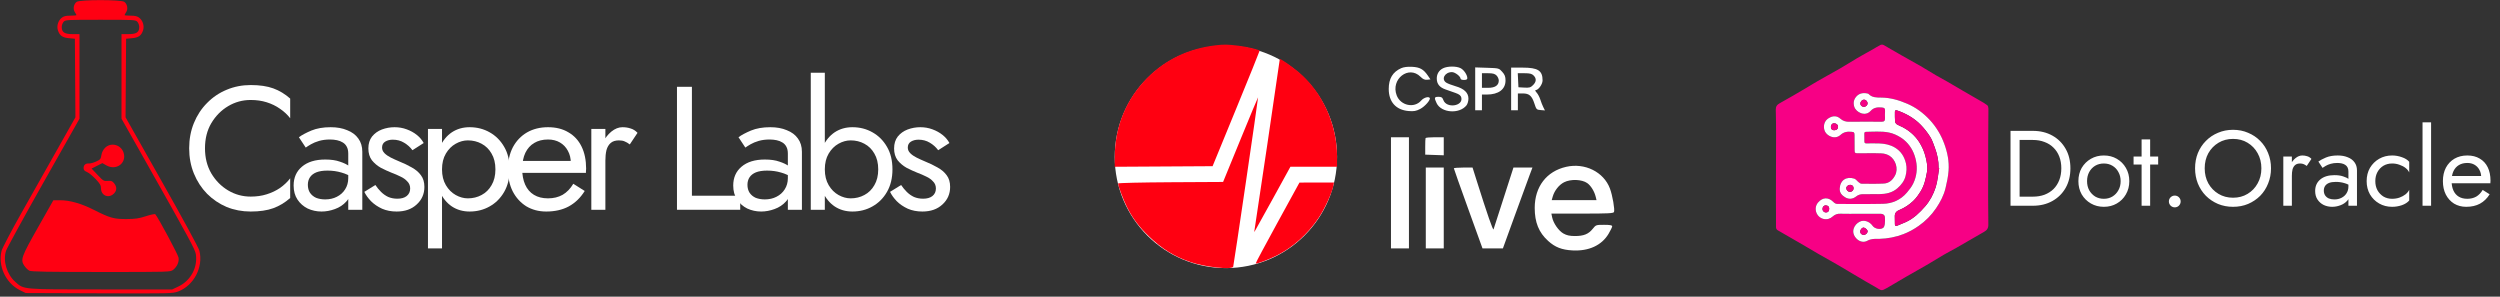 <?xml version="1.0" encoding="UTF-8"?> <svg xmlns="http://www.w3.org/2000/svg" width="632" height="75" viewBox="0 0 632 75" fill="none"><rect x="0" y="0" width="632" height="75" fill="#333333" stroke="none"/> <path fill-rule="evenodd" clip-rule="evenodd" d="M19.397 0.46C18.627 1 18.389 2.261 18.908 3.053C19.134 3.399 19.319 3.744 19.319 3.821C19.319 3.897 18.635 3.959 17.8 3.959C16.669 3.959 16.111 4.093 15.617 4.482C14.688 5.213 14.278 6.568 14.647 7.687C15.083 9.009 15.802 9.513 17.467 9.661L18.93 9.792L18.998 19.728L19.066 29.664L17.208 32.948C14.945 36.946 11.427 43.18 5.318 54.013C2.778 58.519 0.562 62.753 0.393 63.424C-0.565 67.232 1.481 71.61 5.033 73.356L6.5 74.077L25.054 74.148C43.241 74.218 43.636 74.209 45.033 73.686C48.997 72.202 51.444 67.521 50.412 63.398C50.224 62.65 46.44 55.674 40.922 45.906L31.744 29.659L31.811 19.726L31.879 9.792L33.342 9.661C35.008 9.513 35.727 9.009 36.163 7.687C36.532 6.568 36.121 5.213 35.192 4.482C34.698 4.093 34.14 3.959 33.01 3.959C32.174 3.959 31.491 3.897 31.491 3.821C31.491 3.744 31.676 3.399 31.902 3.053C32.421 2.261 32.183 1 31.413 0.46C30.596 -0.112 20.213 -0.112 19.397 0.46ZM34.731 5.518C34.991 5.805 35.203 6.387 35.203 6.811C35.203 8.162 34.509 8.625 32.487 8.625H30.714L30.715 19.318L30.717 30.01L36.575 40.379C47.964 60.538 49.328 63.057 49.509 64.264C50.012 67.622 48.209 70.955 45.089 72.432L43.533 73.169L25.629 73.169C5.545 73.169 6.083 73.216 3.911 71.302C1.721 69.373 0.691 65.953 1.531 63.399C1.756 62.714 6.026 54.922 11.018 46.085L20.096 30.017V19.321V8.625H18.323C16.301 8.625 15.607 8.162 15.607 6.811C15.607 6.387 15.819 5.805 16.079 5.518C16.534 5.014 16.86 4.996 25.405 4.996C33.949 4.996 34.276 5.014 34.731 5.518ZM26.558 37.37C26.078 37.851 25.745 38.516 25.633 39.217C25.474 40.21 25.347 40.362 24.266 40.846C23.61 41.139 22.795 41.358 22.453 41.332C21.638 41.271 21.132 41.718 21.132 42.498C21.132 42.964 21.352 43.219 21.981 43.483C22.449 43.678 23.439 44.481 24.183 45.268C25.291 46.442 25.534 46.864 25.534 47.621C25.534 49.452 27.483 50.246 28.783 48.945C29.565 48.162 29.593 47.281 28.866 46.355C28.398 45.76 28.151 45.665 27.248 45.735C26.238 45.814 26.102 45.734 24.669 44.217L23.156 42.615L24.515 41.926L25.874 41.236L26.895 41.81C29.405 43.222 32.103 41.206 31.233 38.569C30.568 36.55 28.027 35.9 26.558 37.37ZM9.64 57.424C5.37 64.964 5.119 65.669 6.161 67.204C6.498 67.701 7.062 68.253 7.414 68.431C7.906 68.681 12.077 68.756 25.564 68.759C42.932 68.763 43.081 68.758 43.762 68.222C44.762 67.435 45.296 66.251 45.147 65.156C45.045 64.409 40.006 55.006 39.254 54.161C39.149 54.043 38.087 54.263 36.895 54.651C35.126 55.227 34.229 55.361 32.009 55.377C28.819 55.4 27.79 55.111 23.699 53.042C20.541 51.444 17.637 50.617 15.198 50.62L13.492 50.622L9.64 57.424Z" fill="#FF0012"></path> <path d="M51.821 37.487C51.821 35.059 52.353 32.943 53.419 31.137C54.515 29.301 55.936 27.865 57.682 26.829C59.429 25.793 61.324 25.275 63.367 25.275C64.847 25.275 66.194 25.467 67.408 25.852C68.651 26.237 69.776 26.785 70.783 27.495C71.789 28.176 72.648 28.975 73.359 29.893V24.919C72.056 23.765 70.635 22.906 69.095 22.344C67.556 21.781 65.646 21.5 63.367 21.5C61.205 21.5 59.178 21.9 57.283 22.699C55.417 23.469 53.774 24.579 52.353 26.03C50.932 27.451 49.822 29.138 49.023 31.092C48.223 33.046 47.824 35.178 47.824 37.487C47.824 39.796 48.223 41.928 49.023 43.882C49.822 45.836 50.932 47.538 52.353 48.989C53.774 50.41 55.417 51.52 57.283 52.319C59.178 53.089 61.205 53.474 63.367 53.474C65.646 53.474 67.556 53.193 69.095 52.63C70.635 52.068 72.056 51.209 73.359 50.054V45.081C72.648 45.998 71.789 46.813 70.783 47.523C69.776 48.204 68.651 48.737 67.408 49.122C66.194 49.507 64.847 49.699 63.367 49.699C61.324 49.699 59.429 49.181 57.682 48.145C55.936 47.109 54.515 45.673 53.419 43.837C52.353 42.002 51.821 39.885 51.821 37.487Z" fill="white"></path> <path d="M77.825 46.724C77.825 45.984 78.002 45.347 78.358 44.814C78.713 44.281 79.246 43.867 79.956 43.571C80.696 43.275 81.644 43.127 82.798 43.127C84.042 43.127 85.211 43.29 86.307 43.615C87.402 43.911 88.468 44.415 89.504 45.125V43.038C89.297 42.772 88.897 42.431 88.305 42.017C87.713 41.572 86.914 41.188 85.907 40.862C84.93 40.507 83.701 40.329 82.221 40.329C79.705 40.329 77.736 40.936 76.315 42.15C74.923 43.334 74.228 44.918 74.228 46.901C74.228 48.293 74.553 49.477 75.205 50.454C75.856 51.431 76.714 52.186 77.78 52.719C78.876 53.222 80.045 53.474 81.288 53.474C82.413 53.474 83.538 53.267 84.663 52.852C85.818 52.438 86.78 51.801 87.55 50.943C88.349 50.084 88.749 49.004 88.749 47.701L88.039 45.036C88.039 46.102 87.772 47.05 87.239 47.879C86.736 48.678 86.04 49.3 85.152 49.744C84.293 50.188 83.317 50.41 82.221 50.41C81.362 50.41 80.593 50.276 79.912 50.01C79.26 49.714 78.742 49.285 78.358 48.722C78.002 48.16 77.825 47.494 77.825 46.724ZM77.292 37.309C77.617 37.072 78.061 36.791 78.624 36.465C79.186 36.14 79.867 35.859 80.667 35.622C81.496 35.385 82.413 35.267 83.42 35.267C84.042 35.267 84.634 35.326 85.196 35.444C85.759 35.563 86.247 35.755 86.662 36.021C87.106 36.288 87.447 36.658 87.683 37.132C87.92 37.576 88.039 38.153 88.039 38.864V53.03H91.591V38.375C91.591 37.043 91.251 35.918 90.57 35C89.918 34.082 88.986 33.387 87.772 32.913C86.588 32.41 85.196 32.158 83.598 32.158C81.703 32.158 80.075 32.439 78.713 33.002C77.381 33.564 76.33 34.127 75.56 34.689L77.292 37.309Z" fill="white"></path> <path d="M94.897 46.768L92.1 48.5C92.484 49.3 93.047 50.084 93.787 50.854C94.557 51.624 95.489 52.26 96.585 52.763C97.68 53.237 98.909 53.474 100.271 53.474C102.373 53.474 104.06 52.882 105.333 51.698C106.636 50.513 107.287 49.033 107.287 47.257C107.287 46.043 106.991 45.051 106.399 44.281C105.836 43.512 105.067 42.86 104.09 42.327C103.113 41.765 102.032 41.247 100.848 40.773C100.137 40.477 99.457 40.166 98.805 39.841C98.154 39.515 97.621 39.145 97.206 38.73C96.792 38.316 96.585 37.842 96.585 37.309C96.585 36.628 96.851 36.125 97.384 35.799C97.917 35.474 98.553 35.311 99.294 35.311C100.359 35.311 101.307 35.563 102.136 36.066C102.994 36.569 103.705 37.206 104.267 37.975L107.109 36.155C106.695 35.385 106.118 34.704 105.378 34.112C104.637 33.52 103.779 33.046 102.802 32.691C101.855 32.336 100.833 32.158 99.738 32.158C98.642 32.158 97.576 32.35 96.54 32.735C95.534 33.12 94.705 33.712 94.053 34.512C93.432 35.311 93.121 36.318 93.121 37.531C93.121 38.716 93.417 39.707 94.009 40.507C94.631 41.276 95.386 41.913 96.274 42.416C97.192 42.89 98.095 43.304 98.983 43.66C99.782 43.956 100.537 44.281 101.248 44.637C101.958 44.962 102.535 45.377 102.98 45.88C103.453 46.354 103.69 46.946 103.69 47.656C103.69 48.456 103.394 49.092 102.802 49.566C102.239 50.01 101.455 50.232 100.448 50.232C99.619 50.232 98.85 50.084 98.139 49.788C97.458 49.462 96.851 49.033 96.318 48.5C95.785 47.967 95.312 47.39 94.897 46.768Z" fill="white"></path> <path d="M111.742 62.8V32.602H108.19V62.8H111.742ZM128.839 42.816C128.839 40.596 128.38 38.701 127.463 37.132C126.545 35.533 125.316 34.304 123.777 33.446C122.267 32.587 120.579 32.158 118.714 32.158C117.027 32.158 115.532 32.587 114.229 33.446C112.956 34.304 111.949 35.533 111.209 37.132C110.499 38.701 110.143 40.596 110.143 42.816C110.143 45.007 110.499 46.901 111.209 48.5C111.949 50.099 112.956 51.328 114.229 52.186C115.532 53.045 117.027 53.474 118.714 53.474C120.579 53.474 122.267 53.045 123.777 52.186C125.316 51.328 126.545 50.099 127.463 48.5C128.38 46.901 128.839 45.007 128.839 42.816ZM125.242 42.816C125.242 44.385 124.917 45.717 124.265 46.813C123.644 47.908 122.8 48.737 121.734 49.3C120.698 49.862 119.543 50.143 118.27 50.143C117.234 50.143 116.213 49.862 115.206 49.3C114.199 48.737 113.37 47.908 112.719 46.813C112.068 45.717 111.742 44.385 111.742 42.816C111.742 41.247 112.068 39.915 112.719 38.819C113.37 37.724 114.199 36.895 115.206 36.332C116.213 35.77 117.234 35.489 118.27 35.489C119.543 35.489 120.698 35.77 121.734 36.332C122.8 36.895 123.644 37.724 124.265 38.819C124.917 39.915 125.242 41.247 125.242 42.816Z" fill="white"></path> <path d="M138.09 53.474C140.281 53.474 142.176 53.045 143.774 52.186C145.403 51.298 146.75 49.995 147.816 48.278L144.929 46.457C144.189 47.701 143.286 48.633 142.22 49.255C141.154 49.847 139.926 50.143 138.534 50.143C137.143 50.143 135.959 49.847 134.982 49.255C134.005 48.663 133.264 47.804 132.761 46.679C132.258 45.554 132.006 44.193 132.006 42.594C132.036 41.025 132.302 39.707 132.806 38.642C133.338 37.546 134.079 36.717 135.026 36.155C136.003 35.563 137.172 35.267 138.534 35.267C139.689 35.267 140.695 35.518 141.554 36.021C142.413 36.525 143.079 37.221 143.552 38.109C144.056 38.997 144.307 40.048 144.307 41.262C144.307 41.469 144.263 41.735 144.174 42.061C144.085 42.357 143.996 42.579 143.908 42.727L145.329 40.684H130.674V43.704H148.126C148.126 43.645 148.126 43.512 148.126 43.304C148.156 43.068 148.171 42.846 148.171 42.638C148.171 40.477 147.786 38.612 147.016 37.043C146.247 35.474 145.136 34.275 143.686 33.446C142.265 32.587 140.547 32.158 138.534 32.158C136.521 32.158 134.745 32.602 133.205 33.49C131.695 34.378 130.511 35.622 129.653 37.221C128.824 38.819 128.409 40.684 128.409 42.816C128.409 44.918 128.809 46.768 129.608 48.367C130.437 49.966 131.577 51.224 133.028 52.142C134.508 53.03 136.195 53.474 138.09 53.474Z" fill="white"></path> <path d="M153.04 32.602H149.487V53.03H153.04V32.602ZM159.213 36.51L161.167 33.579C160.634 33.017 160.042 32.646 159.391 32.469C158.769 32.261 158.088 32.158 157.348 32.158C156.4 32.158 155.468 32.528 154.55 33.268C153.632 34.008 152.877 35.015 152.285 36.288C151.723 37.531 151.441 38.967 151.441 40.596H153.04C153.04 39.618 153.129 38.745 153.307 37.975C153.514 37.206 153.869 36.599 154.372 36.155C154.876 35.711 155.571 35.489 156.46 35.489C157.052 35.489 157.54 35.577 157.925 35.755C158.31 35.903 158.739 36.155 159.213 36.51Z" fill="white"></path> <path d="M171.14 21.944V53.03H187.127V49.477H174.915V21.944H171.14Z" fill="white"></path> <path d="M188.956 46.724C188.956 45.984 189.134 45.347 189.489 44.814C189.845 44.281 190.377 43.867 191.088 43.571C191.828 43.275 192.776 43.127 193.93 43.127C195.174 43.127 196.343 43.29 197.438 43.615C198.534 43.911 199.6 44.415 200.636 45.125V43.038C200.429 42.772 200.029 42.431 199.437 42.017C198.845 41.572 198.045 41.188 197.039 40.862C196.062 40.507 194.833 40.329 193.353 40.329C190.836 40.329 188.868 40.936 187.447 42.15C186.055 43.334 185.359 44.918 185.359 46.901C185.359 48.293 185.685 49.477 186.336 50.454C186.988 51.431 187.846 52.186 188.912 52.719C190.007 53.222 191.177 53.474 192.42 53.474C193.545 53.474 194.67 53.267 195.795 52.852C196.95 52.438 197.912 51.801 198.682 50.943C199.481 50.084 199.881 49.004 199.881 47.701L199.17 45.036C199.17 46.102 198.904 47.05 198.371 47.879C197.868 48.678 197.172 49.3 196.284 49.744C195.425 50.188 194.448 50.41 193.353 50.41C192.494 50.41 191.725 50.276 191.044 50.01C190.392 49.714 189.874 49.285 189.489 48.722C189.134 48.16 188.956 47.494 188.956 46.724ZM188.424 37.309C188.749 37.072 189.193 36.791 189.756 36.465C190.318 36.14 190.999 35.859 191.799 35.622C192.627 35.385 193.545 35.267 194.552 35.267C195.174 35.267 195.766 35.326 196.328 35.444C196.891 35.563 197.379 35.755 197.794 36.021C198.238 36.288 198.578 36.658 198.815 37.132C199.052 37.576 199.17 38.153 199.17 38.864V53.03H202.723V38.375C202.723 37.043 202.383 35.918 201.702 35C201.05 34.082 200.118 33.387 198.904 32.913C197.72 32.41 196.328 32.158 194.729 32.158C192.835 32.158 191.206 32.439 189.845 33.002C188.512 33.564 187.461 34.127 186.692 34.689L188.424 37.309Z" fill="white"></path> <path d="M208.516 18.391H204.963V53.03H208.516V18.391ZM225.613 42.816C225.613 40.596 225.154 38.701 224.236 37.132C223.319 35.533 222.09 34.304 220.55 33.446C219.041 32.587 217.353 32.158 215.488 32.158C213.8 32.158 212.305 32.587 211.003 33.446C209.73 34.304 208.723 35.533 207.983 37.132C207.272 38.701 206.917 40.596 206.917 42.816C206.917 45.007 207.272 46.901 207.983 48.5C208.723 50.099 209.73 51.328 211.003 52.186C212.305 53.045 213.8 53.474 215.488 53.474C217.353 53.474 219.041 53.045 220.55 52.186C222.09 51.328 223.319 50.099 224.236 48.5C225.154 46.901 225.613 45.007 225.613 42.816ZM222.016 42.816C222.016 44.385 221.69 45.717 221.039 46.813C220.417 47.908 219.573 48.737 218.508 49.3C217.472 49.862 216.317 50.143 215.044 50.143C214.008 50.143 212.986 49.862 211.98 49.3C210.973 48.737 210.144 47.908 209.493 46.813C208.841 45.717 208.516 44.385 208.516 42.816C208.516 41.247 208.841 39.915 209.493 38.819C210.144 37.724 210.973 36.895 211.98 36.332C212.986 35.77 214.008 35.489 215.044 35.489C216.317 35.489 217.472 35.77 218.508 36.332C219.573 36.895 220.417 37.724 221.039 38.819C221.69 39.915 222.016 41.247 222.016 42.816Z" fill="white"></path> <path d="M227.803 46.768L225.005 48.5C225.39 49.3 225.953 50.084 226.693 50.854C227.462 51.624 228.395 52.26 229.49 52.763C230.586 53.237 231.814 53.474 233.176 53.474C235.278 53.474 236.966 52.882 238.239 51.698C239.542 50.513 240.193 49.033 240.193 47.257C240.193 46.043 239.897 45.051 239.305 44.281C238.742 43.512 237.972 42.86 236.995 42.327C236.018 41.765 234.938 41.247 233.754 40.773C233.043 40.477 232.362 40.166 231.711 39.841C231.06 39.515 230.527 39.145 230.112 38.73C229.698 38.316 229.49 37.842 229.49 37.309C229.49 36.628 229.757 36.125 230.29 35.799C230.823 35.474 231.459 35.311 232.199 35.311C233.265 35.311 234.213 35.563 235.041 36.066C235.9 36.569 236.611 37.206 237.173 37.975L240.015 36.155C239.601 35.385 239.023 34.704 238.283 34.112C237.543 33.52 236.685 33.046 235.708 32.691C234.76 32.336 233.739 32.158 232.643 32.158C231.548 32.158 230.482 32.35 229.446 32.735C228.439 33.12 227.61 33.712 226.959 34.512C226.337 35.311 226.027 36.318 226.027 37.531C226.027 38.716 226.323 39.707 226.915 40.507C227.536 41.276 228.291 41.913 229.18 42.416C230.097 42.89 231 43.304 231.888 43.66C232.688 43.956 233.443 44.281 234.153 44.637C234.864 44.962 235.441 45.377 235.885 45.88C236.359 46.354 236.596 46.946 236.596 47.656C236.596 48.456 236.3 49.092 235.708 49.566C235.145 50.01 234.361 50.232 233.354 50.232C232.525 50.232 231.755 50.084 231.045 49.788C230.364 49.462 229.757 49.033 229.224 48.5C228.691 47.967 228.217 47.39 227.803 46.768Z" fill="white"></path> <circle cx="309.909" cy="39.671" r="28.104" fill="white"></circle> <path fill-rule="evenodd" clip-rule="evenodd" d="M354.203 17.243C352.07 18.201 351.072 19.873 351.072 22.486C351.072 25.77 352.9 27.802 356.091 28.068C357.44 28.18 357.976 28.084 359.018 27.546C360.224 26.922 361.714 25.211 361.438 24.766C361.154 24.306 359.909 24.682 359.273 25.42C357.528 27.443 354.065 26.705 353.078 24.1C351.525 20.003 356.118 16.418 359.1 19.4C359.727 20.027 360.163 20.224 360.782 20.16L361.619 20.073L360.959 19.106C359.863 17.502 358.934 16.987 356.959 16.889C355.794 16.831 354.851 16.952 354.203 17.243ZM364.808 17.258C363.752 17.778 363.182 18.741 363.216 19.945C363.254 21.246 363.946 22.09 365.396 22.6C366.105 22.85 367.26 23.256 367.963 23.503C368.893 23.831 369.289 24.143 369.416 24.651C369.965 26.839 365.705 27.472 364.894 25.322C364.628 24.617 364.415 24.473 363.642 24.473C362.585 24.473 362.52 24.696 363.176 26.077C364.35 28.553 368.908 28.894 370.724 26.643C370.994 26.308 371.217 25.546 371.221 24.948C371.229 23.466 370.149 22.422 367.95 21.792C367.02 21.525 365.972 21.122 365.62 20.896C364.273 20.031 365.236 18.228 367.045 18.228C367.834 18.228 369.24 19.311 369.24 19.919C369.24 20.082 369.623 20.215 370.091 20.215C370.671 20.215 370.943 20.075 370.943 19.775C370.943 18.955 370.086 17.672 369.249 17.239C368.182 16.688 365.944 16.697 364.808 17.258ZM372.93 22.46V27.88H373.782H374.634V25.893V23.906L375.84 23.904C378.847 23.9 380.595 22.59 380.595 20.34C380.595 19.359 380.416 18.888 379.767 18.162C378.944 17.241 378.92 17.234 375.935 17.138L372.93 17.041V22.46ZM382.014 22.486V27.88H382.866H383.718V25.751V23.622H384.964C386.58 23.622 387.257 24.212 387.895 26.177C388.381 27.676 388.444 27.741 389.483 27.827L390.564 27.916L390.159 27.117C389.937 26.678 389.594 25.808 389.398 25.183C389.202 24.559 388.779 23.76 388.459 23.409C388.117 23.034 388.02 22.77 388.224 22.77C388.909 22.77 389.963 21.292 389.963 20.329C389.963 17.834 388.798 17.093 384.88 17.093H382.014V22.486ZM378.324 19.08C378.636 19.392 378.892 19.967 378.892 20.357C378.892 21.57 377.967 22.202 376.195 22.202H374.634V20.357V18.512H376.195C377.378 18.512 377.894 18.65 378.324 19.08ZM387.692 19.08C388.455 19.843 388.407 20.662 387.548 21.52C386.939 22.13 386.622 22.22 385.348 22.146L383.86 22.061L383.775 20.286L383.691 18.512H385.407C386.746 18.512 387.249 18.637 387.692 19.08ZM351.639 48.745V62.797H353.91H356.181V48.745V34.693H353.91H351.639V48.745ZM360.383 34.906C360.333 35.023 360.293 36.013 360.295 37.106L360.298 39.093L362.64 39.175L364.982 39.258V36.975V34.693H362.727C361.487 34.693 360.432 34.789 360.383 34.906ZM395.924 42.174C390.955 43.307 387.976 47.204 387.976 52.57C387.976 56.23 389.015 58.78 391.378 60.914C393.14 62.506 394.815 63.159 397.512 63.306C401.629 63.53 404.903 62.029 406.639 59.119C407.148 58.267 407.563 57.405 407.563 57.203C407.563 56.936 407 56.836 405.505 56.836C403.482 56.836 403.433 56.853 402.631 57.858C401.577 59.179 400.345 59.676 398.134 59.67C396.815 59.666 396.057 59.499 395.225 59.028C394.009 58.339 392.683 56.427 392.377 54.919L392.189 53.997H400.027C406.598 53.997 407.89 53.931 408.022 53.587C408.26 52.969 407.636 49.386 406.992 47.664C405.42 43.463 400.65 41.096 395.924 42.174ZM360.44 52.577V62.797H362.711H364.982V52.577V42.358H362.711H360.44V52.577ZM367.537 42.56C367.537 42.671 369.165 47.269 371.156 52.778L374.775 62.794L377.354 62.796L379.932 62.797L382.946 54.494C384.604 49.927 386.285 45.328 386.682 44.274L387.403 42.358H385.001H382.599L380.156 49.952C378.813 54.128 377.649 57.737 377.57 57.971C377.439 58.362 375.996 54.201 373.313 45.693L372.261 42.358H369.899C368.6 42.358 367.537 42.449 367.537 42.56ZM401.26 46.291C402.195 46.957 403.071 48.388 403.412 49.81L403.6 50.59H397.937H392.274L392.531 49.691C392.967 48.174 394.114 46.729 395.404 46.074C397.078 45.225 399.91 45.33 401.26 46.291Z" fill="white"></path> <path d="M290.061 19.647C294.685 15.009 300.505 12.25 307.354 11.448C309.446 11.203 310.343 11.222 313.174 11.568C315.351 11.834 318.426 12.572 318.426 12.829C318.426 12.956 315.752 19.573 312.484 27.536L306.543 42.012L294.174 42.086L281.805 42.16V39.864C281.805 32.056 284.661 25.062 290.061 19.647Z" fill="#FF0011"></path> <path d="M317.128 58.235C317.247 57.775 323.535 15.271 323.535 14.934C323.535 14.686 326.424 16.664 328.153 18.097C334.265 23.163 338.013 31.348 338.013 39.63V42.154H332.114H326.214L321.965 49.885C319.628 54.138 317.551 57.884 317.349 58.21C317 58.776 316.989 58.777 317.128 58.235Z" fill="#FF0011"></path> <path d="M309.199 45.996L313.592 35.269C316.008 29.368 318.011 24.567 318.043 24.598C318.122 24.677 311.911 66.972 311.756 67.414C311.459 68.255 304.693 67.528 300.967 66.254C296.887 64.859 293.808 62.961 290.499 59.801C287.961 57.377 286.296 55.153 284.845 52.246C283.948 50.448 282.657 46.987 282.657 46.379C282.657 46.25 288.629 46.111 295.928 46.07L309.199 45.996Z" fill="#FF0011"></path> <path d="M317.444 66.589C317.393 66.534 319.86 61.913 322.927 56.322L328.503 46.155L332.868 46.147L337.233 46.139L337.055 47.031C336.693 48.841 334.892 52.761 333.375 55.038C330.638 59.146 326.858 62.537 322.684 64.63C320.595 65.677 317.628 66.787 317.444 66.589Z" fill="#FF0011"></path> <g clip-path="url(#clip0_30_3531)"> <path d="M502.613 42.791C502.613 47.455 502.567 52.12 502.65 56.781C502.668 57.786 502.257 58.223 501.512 58.646C499.188 59.966 496.887 61.325 494.567 62.653C493.548 63.237 492.496 63.759 491.483 64.35C489.973 65.229 488.495 66.159 486.983 67.04C485.261 68.044 483.516 69.006 481.791 70.003C480.184 70.93 478.594 71.882 476.993 72.817C476.731 72.97 476.458 73.098 476.185 73.234C475.551 73.557 475.066 73.113 474.598 72.849C472.55 71.69 470.527 70.481 468.502 69.288C467.23 68.535 465.971 67.763 464.693 67.028C463.012 66.059 461.312 65.119 459.63 64.15C458.225 63.341 456.838 62.504 455.437 61.688C453.468 60.541 451.501 59.391 449.516 58.272C449.124 58.051 448.969 57.831 448.974 57.36C448.995 55.119 448.951 52.877 448.953 50.637C448.96 45.095 448.985 39.552 448.99 34.01C448.99 31.932 448.977 29.852 448.918 27.775C448.894 26.95 449.195 26.491 449.927 26.09C452.192 24.852 454.409 23.524 456.638 22.216C457.608 21.65 458.553 21.041 459.531 20.485C461.419 19.409 463.329 18.373 465.209 17.285C466.66 16.447 468.069 15.537 469.514 14.691C470.8 13.937 472.121 13.228 473.421 12.491C474.073 12.122 474.699 11.704 475.366 11.368C475.489 11.313 475.622 11.283 475.757 11.282C475.892 11.281 476.025 11.308 476.149 11.361C477.687 12.222 479.196 13.125 480.724 13.999C482.304 14.9 483.904 15.767 485.479 16.677C486.788 17.436 488.066 18.248 489.373 19.012C490.387 19.605 491.428 20.149 492.447 20.734C493.712 21.463 494.965 22.216 496.228 22.95C497.691 23.8 499.162 24.637 500.621 25.49C501.221 25.84 501.838 26.174 502.38 26.602C502.58 26.76 502.672 27.163 502.672 27.455C502.672 30.432 502.63 33.408 502.615 36.387C502.605 38.521 502.615 40.657 502.615 42.791H502.613ZM470.034 54.049C471.837 54.049 473.641 54.049 475.444 54.049C476.052 54.049 476.471 54.392 476.501 54.959C476.54 55.53 476.529 56.103 476.466 56.672C476.425 57.002 476.292 57.425 476.051 57.608C475.324 58.146 473.908 57.833 473.388 57.096C472.616 55.994 471.233 55.514 470.157 56.03C468.714 56.723 467.693 58.688 469.327 60.348C470.066 61.102 471.12 61.389 472.046 60.874C472.934 60.382 473.834 60.368 474.776 60.387C474.9 60.387 475.025 60.387 475.151 60.387C477.202 60.333 479.231 59.932 481.15 59.203C482.529 58.67 483.835 57.965 485.038 57.105C486.765 55.898 488.257 54.384 489.441 52.639C490.494 51.08 491.379 49.415 491.818 47.574C492.164 46.119 492.485 44.637 492.594 43.151C492.764 40.825 492.317 38.555 491.511 36.371C490.704 34.125 489.454 32.065 487.837 30.314C486.211 28.57 484.341 27.175 482.134 26.225C480.032 25.32 477.881 24.692 475.585 24.672C474.415 24.661 473.253 24.701 472.357 23.75C472.303 23.702 472.237 23.67 472.167 23.657C471.088 23.403 470.06 23.531 469.299 24.375C468.656 25.086 468.431 25.92 468.735 26.951C469.171 28.426 471.521 29.565 472.861 28.072C473.703 27.132 474.694 27.084 475.777 27.183C476.42 27.241 476.561 27.468 476.527 28.104C476.494 28.692 476.491 29.281 476.517 29.869C476.547 30.502 476.332 30.78 475.698 30.779C472.966 30.779 470.234 30.734 467.502 30.785C466.606 30.801 465.901 30.595 465.224 29.999C464.43 29.3 463.51 29.222 462.537 29.727C461.538 30.244 461.052 31.072 461.082 32.16C461.115 33.319 461.809 34.118 462.821 34.528C463.666 34.868 464.578 34.75 465.279 34.107C466.096 33.354 467.037 33.223 468.065 33.327C468.715 33.391 468.808 33.491 468.815 34.175C468.825 35.412 468.831 36.65 468.833 37.888C468.833 38.66 468.915 38.755 469.69 38.756C471.672 38.756 473.654 38.699 475.635 38.779C476.361 38.807 477.068 39.023 477.688 39.405C479.162 40.368 479.975 42.606 479.066 44.339C478.448 45.515 477.552 46.331 476.234 46.404C474.347 46.512 472.453 46.465 470.562 46.444C470.321 46.444 470.064 46.229 469.85 46.063C469.469 45.773 469.164 45.291 468.744 45.16C466.775 44.548 465.201 45.523 465.07 47.614C465 48.716 465.591 49.381 466.463 49.899C467.436 50.474 468.391 50.319 469.211 49.683C469.697 49.293 470.303 49.085 470.925 49.096C472.3 49.09 473.675 49.103 475.05 49.084C476.735 49.06 478.332 48.761 479.665 47.596C480.63 46.751 481.412 45.756 481.719 44.526C481.981 43.483 482.085 42.396 481.818 41.283C481.404 39.561 480.532 38.199 479.01 37.294C477.785 36.567 476.421 36.306 475.019 36.258C473.985 36.223 472.948 36.253 471.912 36.252C471.617 36.252 471.319 36.252 471.317 35.828C471.317 35.147 471.301 34.465 471.294 33.783C471.294 33.473 471.435 33.331 471.752 33.333C472.144 33.333 472.538 33.306 472.931 33.301C475.012 33.269 477.101 33.129 479.084 34.007C480.109 34.461 481.043 35.035 481.84 35.822C483.19 37.157 483.983 38.789 484.36 40.638C484.77 42.566 484.531 44.575 483.679 46.35C483.278 47.201 482.673 47.974 482.057 48.694C480.473 50.547 478.381 51.472 475.997 51.527C472.195 51.615 468.39 51.548 464.587 51.563C464.383 51.567 464.181 51.527 463.995 51.444C463.809 51.362 463.642 51.241 463.507 51.088C462.231 49.788 460.766 49.835 459.599 51.195C458.361 52.636 459.135 54.925 460.991 55.356C461.897 55.571 462.663 55.302 463.317 54.722C463.571 54.486 463.869 54.304 464.194 54.187C464.518 54.07 464.864 54.019 465.208 54.039C466.819 54.081 468.427 54.049 470.034 54.049Z" fill="#F70085"></path> <path d="M470.034 54.049C468.427 54.049 466.82 54.08 465.212 54.035C464.868 54.015 464.523 54.066 464.198 54.183C463.873 54.301 463.575 54.483 463.321 54.718C462.667 55.298 461.901 55.562 460.996 55.352C459.143 54.922 458.37 52.633 459.603 51.192C460.771 49.832 462.235 49.785 463.511 51.084C463.646 51.237 463.813 51.359 463.999 51.441C464.186 51.523 464.388 51.563 464.591 51.56C468.394 51.545 472.198 51.611 476.001 51.523C478.385 51.468 480.477 50.543 482.061 48.691C482.677 47.971 483.282 47.197 483.683 46.347C484.535 44.571 484.775 42.562 484.364 40.634C483.983 38.785 483.194 37.153 481.845 35.819C481.047 35.031 480.113 34.457 479.088 34.003C477.105 33.125 475.017 33.265 472.935 33.297C472.543 33.302 472.15 33.333 471.756 33.329C471.435 33.329 471.295 33.469 471.298 33.779C471.305 34.46 471.317 35.142 471.321 35.824C471.321 36.254 471.621 36.248 471.916 36.248C472.952 36.248 473.989 36.219 475.023 36.254C476.426 36.302 477.789 36.563 479.014 37.291C480.536 38.195 481.409 39.551 481.822 41.279C482.089 42.392 481.985 43.479 481.723 44.523C481.416 45.753 480.635 46.747 479.67 47.592C478.341 48.756 476.745 49.056 475.06 49.079C473.685 49.099 472.309 49.086 470.935 49.091C470.313 49.08 469.706 49.288 469.221 49.678C468.402 50.311 467.445 50.466 466.472 49.894C465.599 49.376 465.009 48.71 465.08 47.609C465.21 45.518 466.784 44.543 468.753 45.155C469.173 45.286 469.479 45.768 469.859 46.058C470.073 46.222 470.33 46.437 470.572 46.439C472.462 46.46 474.357 46.503 476.243 46.399C477.561 46.326 478.458 45.511 479.075 44.334C479.985 42.602 479.171 40.363 477.697 39.4C477.078 39.018 476.371 38.803 475.644 38.774C473.666 38.694 471.68 38.753 469.699 38.751C468.923 38.751 468.842 38.655 468.842 37.883C468.842 36.645 468.836 35.407 468.824 34.17C468.818 33.486 468.724 33.386 468.074 33.322C467.046 33.214 466.105 33.352 465.289 34.102C464.588 34.748 463.675 34.863 462.831 34.523C461.818 34.114 461.124 33.315 461.092 32.155C461.062 31.067 461.547 30.24 462.547 29.722C463.519 29.217 464.44 29.291 465.234 29.994C465.911 30.59 466.616 30.796 467.512 30.78C470.243 30.729 472.976 30.774 475.708 30.774C476.342 30.774 476.556 30.497 476.526 29.864C476.5 29.276 476.504 28.687 476.537 28.099C476.57 27.463 476.43 27.238 475.787 27.178C474.704 27.079 473.713 27.127 472.871 28.067C471.534 29.561 469.181 28.421 468.745 26.947C468.441 25.916 468.667 25.082 469.308 24.37C470.069 23.526 471.098 23.402 472.176 23.652C472.247 23.665 472.313 23.697 472.366 23.745C473.263 24.696 474.424 24.657 475.594 24.667C477.89 24.687 480.041 25.313 482.143 26.22C484.351 27.169 486.215 28.564 487.846 30.31C489.464 32.06 490.713 34.12 491.52 36.366C492.327 38.555 492.774 40.826 492.603 43.146C492.496 44.632 492.175 46.114 491.828 47.569C491.388 49.411 490.503 51.075 489.45 52.634C488.266 54.38 486.774 55.893 485.048 57.1C483.844 57.96 482.538 58.665 481.16 59.198C479.24 59.928 477.212 60.328 475.16 60.382C475.035 60.382 474.91 60.382 474.785 60.382C473.843 60.363 472.944 60.377 472.055 60.87C471.13 61.384 470.075 61.097 469.336 60.343C467.706 58.683 468.723 56.718 470.167 56.025C471.238 55.509 472.631 55.989 473.398 57.091C473.915 57.828 475.334 58.144 476.06 57.603C476.301 57.423 476.434 56.998 476.476 56.667C476.538 56.098 476.55 55.525 476.51 54.954C476.48 54.387 476.061 54.046 475.454 54.045C473.641 54.046 471.837 54.049 470.034 54.049ZM490.226 42.492L490.079 42.464C490.113 40.695 489.75 38.995 489.135 37.35C488.787 36.42 488.485 35.444 487.963 34.615C487.28 33.528 486.487 32.514 485.597 31.589C483.909 29.846 481.827 28.69 479.545 27.902C479.214 27.788 479.024 27.921 479.027 28.284C479.033 29.09 479.006 29.898 479.071 30.702C479.094 30.846 479.145 30.984 479.222 31.108C479.299 31.231 479.4 31.338 479.519 31.421C479.98 31.715 480.515 31.89 481.001 32.149C482.698 33.05 484.108 34.27 485.166 35.896C485.903 37.036 486.448 38.291 486.778 39.609C487.1 40.9 487.374 42.222 487.13 43.544C486.823 45.205 486.476 46.865 485.558 48.342C485.01 49.222 484.436 50.064 483.68 50.782C482.652 51.775 481.444 52.562 480.122 53.099C479.461 53.362 478.961 53.863 479.001 54.701C479.032 55.378 479.001 56.058 479.029 56.736C479.042 57.102 479.278 57.192 479.589 57.065C480.33 56.763 481.072 56.467 481.798 56.136C483.757 55.242 485.269 53.786 486.663 52.187C487.904 50.764 488.77 49.092 489.341 47.335C489.835 45.783 489.945 44.109 490.226 42.492ZM467.667 48.508C467.908 48.511 468.14 48.417 468.312 48.248C468.485 48.08 468.583 47.849 468.586 47.607C468.599 47.083 468.265 46.746 467.729 46.723C467.266 46.708 466.747 47.127 466.737 47.523C466.733 47.777 466.828 48.022 467.002 48.206C467.176 48.39 467.414 48.499 467.667 48.508ZM471.14 59.387C471.605 59.414 472.119 58.94 472.137 58.468C472.15 58.145 471.53 57.566 471.143 57.535C470.755 57.503 470.285 58.002 470.263 58.511C470.238 59.001 470.593 59.356 471.139 59.387H471.14ZM472.126 26.186C472.134 25.648 471.718 25.194 471.211 25.199C470.743 25.199 470.29 25.692 470.291 26.192C470.291 26.651 470.708 27.015 471.229 27.015C471.639 27.018 472.12 26.57 472.125 26.186H472.126ZM463.672 32.928C464.307 32.92 464.67 32.576 464.658 31.995C464.647 31.507 464.209 31.158 463.61 31.16C463.181 31.16 462.846 31.569 462.843 32.09C462.839 32.61 463.16 32.937 463.671 32.928H463.672ZM462.426 52.748C462.426 52.217 462.104 51.929 461.528 51.922C461.062 51.917 460.706 52.333 460.723 52.865C460.734 53.091 460.83 53.304 460.992 53.461C461.154 53.618 461.369 53.707 461.594 53.71C462.129 53.707 462.429 53.362 462.425 52.748H462.426Z" fill="white"></path> <path d="M490.226 42.492C489.945 44.106 489.835 45.783 489.337 47.335C488.77 49.092 487.904 50.764 486.658 52.187C485.265 53.786 483.753 55.242 481.794 56.136C481.068 56.467 480.325 56.763 479.585 57.065C479.273 57.192 479.038 57.102 479.025 56.736C479.001 56.058 479.025 55.378 478.997 54.701C478.957 53.863 479.456 53.362 480.117 53.099C481.44 52.562 482.648 51.775 483.676 50.782C484.432 50.066 485.006 49.222 485.554 48.342C486.472 46.865 486.819 45.205 487.125 43.544C487.37 42.222 487.101 40.896 486.774 39.609C486.443 38.292 485.898 37.039 485.162 35.9C484.106 34.274 482.697 33.054 480.997 32.153C480.511 31.895 479.976 31.723 479.514 31.426C479.396 31.342 479.295 31.235 479.218 31.112C479.141 30.988 479.089 30.851 479.066 30.707C479.002 29.905 479.029 29.092 479.023 28.288C479.023 27.925 479.21 27.792 479.541 27.907C481.823 28.694 483.905 29.85 485.592 31.593C486.483 32.518 487.276 33.532 487.959 34.62C488.481 35.448 488.783 36.424 489.131 37.354C489.746 39 490.109 40.699 490.075 42.468L490.226 42.492Z" fill="#F70085"></path> <path d="M467.667 48.507C467.415 48.498 467.177 48.389 467.004 48.205C466.83 48.021 466.736 47.776 466.74 47.523C466.75 47.127 467.27 46.708 467.732 46.723C468.268 46.741 468.599 47.083 468.589 47.607C468.588 47.727 468.563 47.845 468.516 47.955C468.468 48.066 468.4 48.166 468.314 48.249C468.229 48.333 468.127 48.399 468.016 48.443C467.905 48.487 467.786 48.509 467.667 48.507Z" fill="#F70085"></path> <path d="M471.139 59.386C470.593 59.356 470.237 59.001 470.262 58.51C470.288 58.001 470.739 57.501 471.142 57.534C471.544 57.568 472.149 58.147 472.136 58.467C472.118 58.94 471.604 59.41 471.139 59.386Z" fill="#F70085"></path> <path d="M472.125 26.186C472.125 26.57 471.639 27.015 471.228 27.016C470.707 27.016 470.29 26.651 470.29 26.193C470.29 25.692 470.742 25.205 471.21 25.199C471.717 25.194 472.133 25.643 472.125 26.186Z" fill="#F70085"></path> <path d="M463.671 32.928C463.16 32.933 462.838 32.605 462.842 32.09C462.845 31.574 463.181 31.161 463.609 31.16C464.208 31.16 464.646 31.508 464.656 31.995C464.667 32.576 464.306 32.92 463.671 32.928Z" fill="#F70085"></path> <path d="M462.425 52.748C462.425 53.362 462.129 53.71 461.593 53.71C461.368 53.707 461.153 53.618 460.991 53.462C460.829 53.304 460.733 53.091 460.722 52.865C460.705 52.334 461.061 51.917 461.527 51.922C462.109 51.929 462.417 52.217 462.425 52.748Z" fill="#F70085"></path> </g> <path d="M508.258 33.085V52.011H510.556V33.085H508.258ZM513.936 52.011C515.774 52.011 517.406 51.615 518.83 50.822C520.254 50.029 521.371 48.929 522.182 47.523C522.993 46.099 523.399 44.441 523.399 42.548C523.399 40.656 522.993 39.006 522.182 37.6C521.371 36.176 520.254 35.068 518.83 34.275C517.406 33.482 515.774 33.085 513.936 33.085H509.529V35.383H513.936C514.999 35.383 515.973 35.554 516.856 35.897C517.739 36.221 518.496 36.699 519.127 37.33C519.758 37.943 520.245 38.691 520.587 39.574C520.929 40.457 521.101 41.449 521.101 42.548C521.101 43.648 520.929 44.639 520.587 45.522C520.245 46.406 519.758 47.163 519.127 47.793C518.496 48.406 517.739 48.884 516.856 49.226C515.973 49.551 514.999 49.713 513.936 49.713H509.529V52.011H513.936ZM525.418 45.793C525.418 47.036 525.698 48.154 526.256 49.145C526.833 50.119 527.608 50.885 528.582 51.443C529.555 52.002 530.645 52.282 531.853 52.282C533.079 52.282 534.169 52.002 535.125 51.443C536.098 50.885 536.864 50.119 537.423 49.145C538 48.154 538.288 47.036 538.288 45.793C538.288 44.531 538 43.413 537.423 42.44C536.864 41.467 536.098 40.701 535.125 40.142C534.169 39.583 533.079 39.304 531.853 39.304C530.645 39.304 529.555 39.583 528.582 40.142C527.608 40.701 526.833 41.467 526.256 42.44C525.698 43.413 525.418 44.531 525.418 45.793ZM527.608 45.793C527.608 44.928 527.789 44.161 528.149 43.495C528.528 42.809 529.032 42.278 529.663 41.899C530.312 41.521 531.042 41.331 531.853 41.331C532.664 41.331 533.385 41.521 534.016 41.899C534.665 42.278 535.17 42.809 535.53 43.495C535.909 44.161 536.098 44.928 536.098 45.793C536.098 46.658 535.909 47.424 535.53 48.091C535.17 48.758 534.665 49.289 534.016 49.686C533.385 50.065 532.664 50.254 531.853 50.254C531.042 50.254 530.312 50.065 529.663 49.686C529.032 49.289 528.528 48.758 528.149 48.091C527.789 47.424 527.608 46.658 527.608 45.793ZM539.367 39.574V41.602H545.585V39.574H539.367ZM541.395 35.248V52.011H543.558V35.248H541.395ZM548.295 50.93C548.295 51.326 548.44 51.678 548.728 51.984C549.034 52.273 549.386 52.417 549.782 52.417C550.197 52.417 550.548 52.273 550.837 51.984C551.125 51.678 551.269 51.326 551.269 50.93C551.269 50.515 551.125 50.164 550.837 49.875C550.548 49.587 550.197 49.443 549.782 49.443C549.386 49.443 549.034 49.587 548.728 49.875C548.44 50.164 548.295 50.515 548.295 50.93ZM557.348 42.548C557.348 41.124 557.654 39.853 558.267 38.736C558.898 37.618 559.754 36.735 560.835 36.086C561.917 35.437 563.143 35.113 564.512 35.113C565.9 35.113 567.126 35.437 568.19 36.086C569.271 36.735 570.118 37.618 570.731 38.736C571.362 39.853 571.677 41.124 571.677 42.548C571.677 43.972 571.362 45.243 570.731 46.36C570.118 47.478 569.271 48.361 568.19 49.01C567.126 49.659 565.9 49.983 564.512 49.983C563.143 49.983 561.917 49.659 560.835 49.01C559.754 48.361 558.898 47.478 558.267 46.36C557.654 45.243 557.348 43.972 557.348 42.548ZM554.914 42.548C554.914 43.918 555.149 45.198 555.617 46.388C556.104 47.577 556.78 48.614 557.645 49.497C558.51 50.362 559.529 51.047 560.7 51.552C561.872 52.038 563.143 52.282 564.512 52.282C565.9 52.282 567.171 52.038 568.325 51.552C569.496 51.047 570.515 50.362 571.38 49.497C572.245 48.614 572.912 47.577 573.381 46.388C573.867 45.198 574.111 43.918 574.111 42.548C574.111 41.16 573.867 39.88 573.381 38.709C572.912 37.519 572.245 36.492 571.38 35.627C570.515 34.743 569.496 34.059 568.325 33.572C567.171 33.067 565.9 32.815 564.512 32.815C563.143 32.815 561.872 33.067 560.7 33.572C559.529 34.059 558.51 34.743 557.645 35.627C556.78 36.492 556.104 37.519 555.617 38.709C555.149 39.88 554.914 41.16 554.914 42.548ZM579.384 39.574H577.221V52.011H579.384V39.574ZM583.142 41.953L584.332 40.169C584.007 39.826 583.647 39.601 583.25 39.493C582.872 39.367 582.457 39.304 582.007 39.304C581.43 39.304 580.862 39.529 580.303 39.98C579.745 40.43 579.285 41.043 578.924 41.818C578.582 42.575 578.411 43.449 578.411 44.441H579.384C579.384 43.846 579.438 43.314 579.546 42.846C579.672 42.377 579.889 42.007 580.195 41.737C580.502 41.467 580.925 41.331 581.466 41.331C581.826 41.331 582.124 41.386 582.358 41.494C582.592 41.584 582.854 41.737 583.142 41.953ZM587.462 48.172C587.462 47.721 587.57 47.334 587.787 47.009C588.003 46.685 588.327 46.432 588.76 46.252C589.21 46.072 589.787 45.982 590.49 45.982C591.247 45.982 591.959 46.081 592.626 46.279C593.293 46.46 593.942 46.766 594.573 47.199V45.928C594.447 45.766 594.203 45.558 593.843 45.306C593.482 45.036 592.996 44.801 592.383 44.603C591.788 44.387 591.04 44.279 590.139 44.279C588.607 44.279 587.408 44.648 586.543 45.387C585.696 46.108 585.272 47.072 585.272 48.28C585.272 49.127 585.47 49.848 585.867 50.443C586.263 51.038 586.786 51.498 587.435 51.822C588.102 52.128 588.814 52.282 589.571 52.282C590.256 52.282 590.941 52.155 591.626 51.903C592.329 51.651 592.915 51.263 593.383 50.74C593.87 50.218 594.113 49.56 594.113 48.767L593.681 47.145C593.681 47.793 593.518 48.37 593.194 48.875C592.888 49.362 592.464 49.74 591.923 50.011C591.4 50.281 590.806 50.416 590.139 50.416C589.616 50.416 589.147 50.335 588.733 50.173C588.336 49.992 588.021 49.731 587.787 49.389C587.57 49.046 587.462 48.641 587.462 48.172ZM587.138 42.44C587.336 42.296 587.606 42.125 587.949 41.926C588.291 41.728 588.706 41.557 589.192 41.413C589.697 41.268 590.256 41.196 590.869 41.196C591.247 41.196 591.608 41.232 591.95 41.304C592.293 41.377 592.59 41.494 592.842 41.656C593.113 41.818 593.32 42.044 593.464 42.332C593.609 42.602 593.681 42.954 593.681 43.386V52.011H595.844V43.089C595.844 42.278 595.636 41.593 595.222 41.034C594.825 40.475 594.257 40.052 593.518 39.763C592.797 39.457 591.95 39.304 590.977 39.304C589.823 39.304 588.832 39.475 588.003 39.817C587.192 40.16 586.552 40.502 586.083 40.845L587.138 42.44ZM600.479 45.793C600.479 44.928 600.659 44.161 601.02 43.495C601.398 42.809 601.903 42.278 602.534 41.899C603.183 41.521 603.913 41.331 604.724 41.331C605.391 41.331 606.013 41.44 606.589 41.656C607.184 41.854 607.698 42.125 608.131 42.467C608.563 42.809 608.87 43.188 609.05 43.603V40.899C608.617 40.394 607.995 40.007 607.184 39.736C606.391 39.448 605.571 39.304 604.724 39.304C603.516 39.304 602.426 39.583 601.452 40.142C600.479 40.701 599.704 41.467 599.127 42.44C598.568 43.413 598.289 44.531 598.289 45.793C598.289 47.036 598.568 48.154 599.127 49.145C599.704 50.119 600.479 50.885 601.452 51.443C602.426 52.002 603.516 52.282 604.724 52.282C605.571 52.282 606.391 52.146 607.184 51.876C607.995 51.588 608.617 51.191 609.05 50.686V47.983C608.87 48.379 608.563 48.758 608.131 49.118C607.698 49.461 607.184 49.74 606.589 49.956C606.013 50.155 605.391 50.254 604.724 50.254C603.913 50.254 603.183 50.065 602.534 49.686C601.903 49.289 601.398 48.758 601.02 48.091C600.659 47.424 600.479 46.658 600.479 45.793ZM612.417 30.922V52.011H614.58V30.922H612.417ZM623.461 52.282C624.795 52.282 625.948 52.02 626.922 51.498C627.913 50.957 628.733 50.164 629.382 49.118L627.625 48.01C627.174 48.767 626.624 49.334 625.975 49.713C625.327 50.074 624.578 50.254 623.731 50.254C622.884 50.254 622.163 50.074 621.568 49.713C620.974 49.353 620.523 48.83 620.216 48.145C619.91 47.46 619.757 46.631 619.757 45.657C619.775 44.702 619.937 43.9 620.244 43.251C620.568 42.584 621.019 42.08 621.595 41.737C622.19 41.377 622.902 41.196 623.731 41.196C624.434 41.196 625.047 41.349 625.57 41.656C626.093 41.962 626.498 42.386 626.787 42.927C627.093 43.467 627.246 44.107 627.246 44.846C627.246 44.972 627.219 45.135 627.165 45.333C627.111 45.513 627.057 45.648 627.003 45.739L627.868 44.495H618.946V46.333H629.571C629.571 46.297 629.571 46.216 629.571 46.09C629.589 45.946 629.598 45.811 629.598 45.684C629.598 44.369 629.364 43.233 628.895 42.278C628.427 41.322 627.751 40.593 626.868 40.088C626.002 39.565 624.957 39.304 623.731 39.304C622.506 39.304 621.424 39.574 620.487 40.115C619.568 40.656 618.847 41.413 618.324 42.386C617.819 43.359 617.567 44.495 617.567 45.793C617.567 47.072 617.81 48.199 618.297 49.172C618.802 50.146 619.495 50.912 620.379 51.471C621.28 52.011 622.307 52.282 623.461 52.282Z" fill="white"></path> <defs> <clipPath id="clip0_30_3531"> <rect width="53.754" height="62.062" fill="white" transform="translate(448.92 11.283)"></rect> </clipPath> </defs> </svg> 